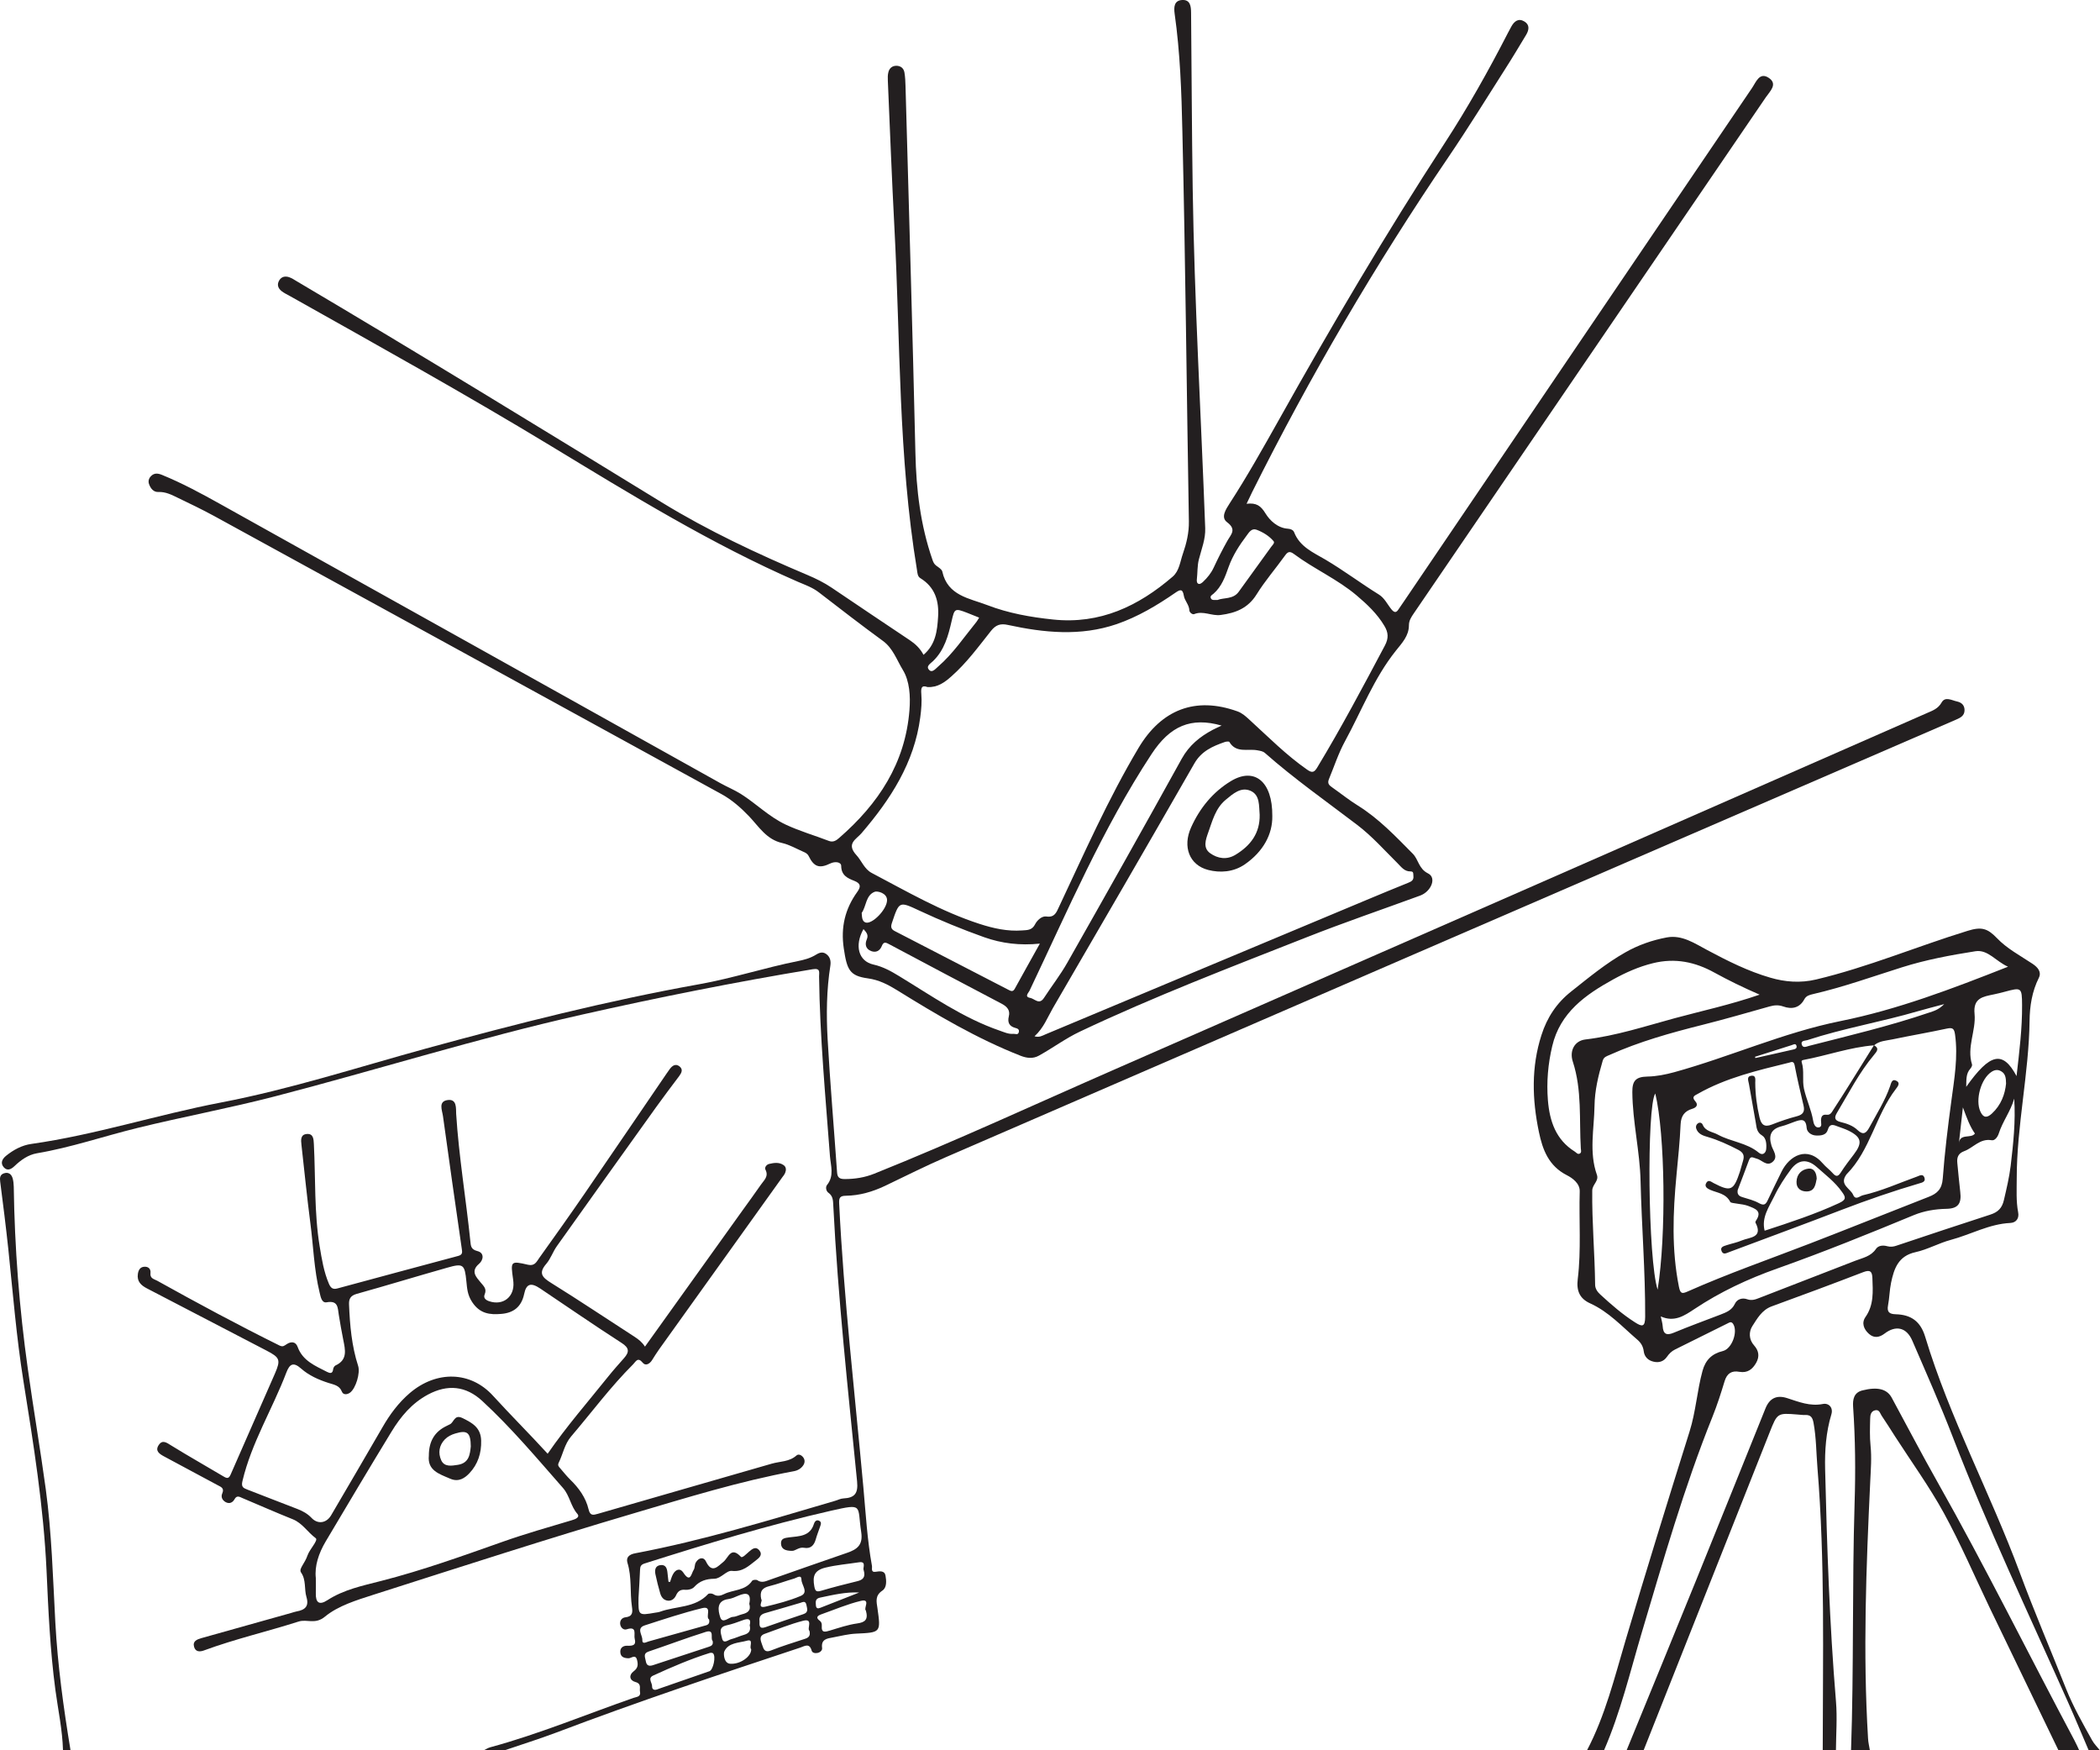 <?xml version="1.0" encoding="UTF-8"?>
<svg xmlns="http://www.w3.org/2000/svg" xmlns:xlink="http://www.w3.org/1999/xlink" width="133.61pt" height="111.35pt" viewBox="0 0 133.61 111.35" version="1.1">
<defs>
<clipPath id="clip1">
  <path d="M 97 59 L 133.609 59 L 133.609 111.352 L 97 111.352 Z M 97 59 "/>
</clipPath>
<clipPath id="clip2">
  <path d="M 0 44 L 125 44 L 125 111.352 L 0 111.352 Z M 0 44 "/>
</clipPath>
<clipPath id="clip3">
  <path d="M 117 88 L 133 88 L 133 111.352 L 117 111.352 Z M 117 88 "/>
</clipPath>
<clipPath id="clip4">
  <path d="M 103 88 L 117 88 L 117 111.352 L 103 111.352 Z M 103 88 "/>
</clipPath>
<clipPath id="clip5">
  <path d="M 0 74 L 5 74 L 5 111.352 L 0 111.352 Z M 0 74 "/>
</clipPath>
</defs>
<g id="surface1">
<g clip-path="url(#clip1)" clip-rule="nonzero">
<path style=" stroke:none;fill-rule:nonzero;fill:rgb(13.73%,12.16%,12.549%);fill-opacity:1;" d="M 111.66 67.227 C 111.668 67.254 111.676 67.277 111.684 67.305 C 112.473 67.129 113.262 66.957 114.047 66.773 C 114.172 66.746 114.359 66.719 114.297 66.52 C 114.242 66.348 114.09 66.457 113.996 66.484 C 113.215 66.727 112.441 66.977 111.66 67.227 Z M 124.887 70.445 C 124.785 71.348 124.707 72.051 124.629 72.754 C 124.68 72.062 125.406 72.457 125.652 72.109 C 125.332 71.66 125.148 71.145 124.887 70.445 Z M 123.699 63.875 C 123.023 64.059 122.527 64.18 122.035 64.324 C 119.699 65.008 117.297 65.41 114.984 66.168 C 114.848 66.211 114.551 66.184 114.637 66.453 C 114.711 66.695 114.938 66.574 115.098 66.531 C 117.664 65.875 120.242 65.266 122.754 64.41 C 123.031 64.316 123.328 64.246 123.699 63.875 Z M 127.633 68.934 C 127.629 68.555 127.59 68.305 127.328 68.152 C 127.117 68.023 126.914 68.051 126.715 68.18 C 126.035 68.613 125.66 69.973 126 70.711 C 126.191 71.129 126.426 71.117 126.73 70.84 C 127.324 70.293 127.566 69.598 127.633 68.934 Z M 105.465 82.039 C 106.023 78.535 105.938 72.152 105.316 69.562 C 104.758 70.387 104.848 80.16 105.465 82.039 Z M 112.273 78.289 C 113.902 77.758 115.484 77.238 117.004 76.535 C 117.484 76.312 117.438 76.16 117.195 75.824 C 116.754 75.191 116.145 74.738 115.582 74.234 C 114.996 73.715 114.422 73.75 113.949 74.383 C 113.547 74.922 113.172 75.496 112.883 76.102 C 112.551 76.785 112.062 77.449 112.273 78.289 Z M 128.301 68.453 C 128.48 66.875 128.664 65.41 128.652 63.934 C 128.645 62.805 128.609 62.805 127.547 63.09 C 127.312 63.152 127.082 63.211 126.848 63.258 C 126.168 63.402 125.527 63.48 125.629 64.5 C 125.73 65.562 125.117 66.617 125.469 67.719 C 125.488 67.789 125.422 67.91 125.363 67.98 C 125.07 68.305 125.113 68.695 125.098 69.137 C 126.613 67 127.418 66.805 128.301 68.453 Z M 110.559 75.703 C 110.516 75.961 110.621 76.082 110.852 76.152 C 111.215 76.266 111.594 76.355 111.918 76.539 C 112.219 76.703 112.34 76.629 112.465 76.359 C 112.754 75.746 113.055 75.133 113.352 74.527 C 113.844 73.531 114.98 72.852 115.984 74.02 C 116.164 74.234 116.398 74.398 116.582 74.605 C 116.777 74.824 116.914 74.906 117.113 74.594 C 117.367 74.191 117.664 73.812 117.953 73.43 C 118.512 72.695 118.438 72.336 117.605 71.922 C 117.375 71.809 117.121 71.734 116.879 71.641 C 116.613 71.535 116.402 71.484 116.293 71.867 C 116.195 72.211 115.863 72.246 115.551 72.234 C 115.227 72.223 114.961 72.008 114.945 71.742 C 114.898 71.102 114.555 71.23 114.176 71.359 C 113.91 71.449 113.652 71.57 113.383 71.637 C 112.695 71.805 112.504 72.199 112.707 72.871 C 112.809 73.203 113.164 73.594 112.773 73.918 C 112.398 74.23 112.09 73.773 111.746 73.699 C 111.551 73.656 111.387 73.496 111.277 73.801 C 111.043 74.438 110.801 75.07 110.559 75.703 Z M 128.152 69.887 C 127.93 70.68 127.414 71.336 127.168 72.109 C 127.094 72.336 126.914 72.57 126.719 72.535 C 125.969 72.402 125.555 73.016 124.969 73.23 C 124.598 73.367 124.496 73.617 124.531 73.973 C 124.594 74.59 124.645 75.207 124.719 75.824 C 124.812 76.574 124.574 76.887 123.828 76.898 C 123.121 76.914 122.43 77.027 121.777 77.293 C 118.902 78.484 116.012 79.652 113.074 80.695 C 111.219 81.352 109.453 82.176 107.816 83.266 C 107.16 83.703 106.527 84.129 105.664 83.742 C 105.719 84.004 105.773 84.176 105.785 84.355 C 105.816 84.855 106.016 84.98 106.496 84.777 C 107.473 84.371 108.469 84.008 109.457 83.629 C 109.828 83.484 110.184 83.355 110.379 82.941 C 110.516 82.645 110.848 82.539 111.156 82.648 C 111.453 82.754 111.691 82.664 111.953 82.559 C 113.984 81.77 116.016 80.984 118.043 80.199 C 118.52 80.016 119.035 79.926 119.359 79.445 C 119.512 79.223 119.812 79.203 120.078 79.277 C 120.281 79.332 120.465 79.309 120.66 79.242 C 122.648 78.578 124.637 77.91 126.633 77.266 C 127.117 77.109 127.379 76.855 127.496 76.34 C 127.664 75.617 127.836 74.902 127.926 74.168 C 128.094 72.75 128.246 71.332 128.152 69.887 Z M 111.953 63.273 C 110.875 62.805 109.969 62.359 109.078 61.871 C 107.855 61.195 106.582 60.922 105.164 61.273 C 104.254 61.496 103.414 61.875 102.629 62.309 C 100.883 63.273 99.258 64.41 98.758 66.551 C 98.488 67.688 98.391 68.836 98.484 69.996 C 98.594 71.324 98.988 72.504 100.195 73.258 C 100.293 73.32 100.375 73.449 100.504 73.387 C 100.641 73.32 100.586 73.172 100.578 73.062 C 100.469 71.215 100.66 69.348 100.07 67.539 C 99.836 66.832 100.191 66.207 100.863 66.125 C 102.816 65.895 104.676 65.281 106.559 64.77 C 108.309 64.297 110.086 63.918 111.953 63.273 Z M 127.758 61.496 C 126.988 61.16 126.48 60.387 125.684 60.512 C 124.109 60.758 122.527 61.055 121.008 61.535 C 119.125 62.129 117.266 62.797 115.336 63.242 C 115.125 63.293 114.922 63.34 114.797 63.57 C 114.5 64.125 114 64.219 113.461 64.027 C 113.152 63.918 112.887 63.941 112.59 64.023 C 111.168 64.422 109.746 64.836 108.316 65.195 C 106.297 65.703 104.301 66.258 102.398 67.113 C 102.223 67.191 102.039 67.234 101.969 67.48 C 101.691 68.422 101.461 69.379 101.449 70.355 C 101.426 71.816 101.09 73.293 101.602 74.738 C 101.738 75.129 101.312 75.348 101.305 75.734 C 101.281 77.734 101.465 79.727 101.488 81.727 C 101.492 81.98 101.633 82.18 101.816 82.348 C 102.508 82.984 103.211 83.598 104.008 84.109 C 104.484 84.418 104.668 84.422 104.672 83.77 C 104.684 80.891 104.449 78.02 104.379 75.141 C 104.336 73.238 103.871 71.379 103.855 69.473 C 103.848 68.746 104.082 68.5 104.809 68.484 C 105.395 68.473 105.957 68.359 106.52 68.207 C 110.078 67.227 113.461 65.688 117.105 64.953 C 120.73 64.223 124.184 62.906 127.758 61.496 Z M 119.23 66.488 C 119.586 66.691 119.422 66.875 119.234 67.102 C 118.289 68.227 117.629 69.531 116.879 70.781 C 116.699 71.082 116.703 71.277 117.105 71.375 C 117.492 71.469 117.891 71.605 118.18 71.883 C 118.559 72.246 118.742 72.07 118.938 71.715 C 119.402 70.855 119.93 70.027 120.254 69.098 C 120.324 68.898 120.371 68.594 120.672 68.762 C 120.918 68.895 120.742 69.117 120.625 69.27 C 119.336 70.941 119.004 73.164 117.488 74.699 C 117.473 74.711 117.465 74.73 117.453 74.746 C 117.023 75.375 117.734 75.602 117.906 76.012 C 118.059 76.375 118.324 76.082 118.523 76.035 C 119.715 75.762 120.824 75.258 121.973 74.844 C 122.133 74.785 122.336 74.652 122.434 74.898 C 122.539 75.172 122.305 75.227 122.109 75.281 C 120.445 75.77 118.809 76.336 117.188 76.957 C 114.805 77.875 112.402 78.754 110.012 79.652 C 109.844 79.715 109.648 79.832 109.543 79.609 C 109.41 79.328 109.668 79.273 109.852 79.211 C 110.172 79.105 110.512 79.043 110.82 78.91 C 111.316 78.699 112.199 78.754 111.688 77.77 C 111.676 77.742 111.699 77.688 111.719 77.656 C 112.148 77.023 111.66 76.883 111.219 76.711 C 110.84 76.566 110.141 76.562 110.09 76.465 C 109.801 75.902 109.262 75.891 108.805 75.688 C 108.613 75.602 108.418 75.477 108.566 75.238 C 108.703 75.02 108.867 75.176 109.031 75.262 C 110.117 75.824 110.297 75.746 110.695 74.547 C 110.77 74.32 110.82 74.086 110.895 73.855 C 111 73.523 110.93 73.316 110.586 73.141 C 109.961 72.82 109.336 72.527 108.656 72.328 C 108.398 72.254 108.109 72.168 107.965 71.898 C 107.883 71.75 107.871 71.582 108.023 71.465 C 108.141 71.375 108.277 71.422 108.328 71.539 C 108.508 71.98 108.953 71.988 109.293 72.176 C 110.129 72.633 111.137 72.691 111.898 73.324 C 112.141 73.527 112.344 73.352 112.371 73.109 C 112.402 72.797 112.379 72.398 112.113 72.234 C 111.766 72.023 111.762 71.73 111.711 71.426 C 111.562 70.602 111.422 69.773 111.273 68.949 C 111.234 68.738 111.109 68.461 111.441 68.43 C 111.738 68.402 111.676 68.695 111.676 68.879 C 111.68 69.621 111.777 70.352 111.945 71.074 C 112.051 71.531 112.242 71.73 112.738 71.535 C 113.258 71.328 113.789 71.148 114.328 71.008 C 114.727 70.902 114.84 70.703 114.746 70.32 C 114.547 69.469 114.344 68.617 114.18 67.758 C 114.121 67.477 113.969 67.562 113.836 67.598 C 111.836 68.09 109.828 68.555 108.016 69.586 C 107.82 69.695 107.605 69.766 107.863 70.059 C 108.055 70.273 107.953 70.449 107.668 70.535 C 107.18 70.68 106.949 70.984 106.926 71.531 C 106.879 72.609 106.766 73.684 106.664 74.758 C 106.438 77.133 106.348 79.496 106.82 81.859 C 106.91 82.305 107.02 82.312 107.375 82.156 C 109.934 81.02 112.574 80.102 115.184 79.094 C 117.695 78.125 120.195 77.117 122.707 76.137 C 123.258 75.926 123.555 75.637 123.605 74.98 C 123.727 73.328 123.93 71.68 124.152 70.035 C 124.34 68.629 124.586 67.234 124.387 65.805 C 124.332 65.422 124.227 65.355 123.855 65.434 C 122.703 65.684 121.543 65.879 120.391 66.121 C 119.996 66.203 119.57 66.211 119.238 66.496 C 117.703 66.617 116.25 67.145 114.746 67.426 C 114.66 67.445 114.598 67.473 114.633 67.578 C 114.809 68.129 114.652 68.699 114.777 69.27 C 114.934 69.961 115.246 70.602 115.363 71.305 C 115.383 71.434 115.465 71.75 115.711 71.719 C 115.961 71.688 115.852 71.434 115.859 71.27 C 115.867 71.031 115.941 70.879 116.215 70.914 C 116.473 70.945 116.551 70.734 116.656 70.578 C 117.008 70.043 117.348 69.504 117.688 68.961 C 118.203 68.137 118.715 67.312 119.23 66.488 Z M 100.969 111.348 C 102.129 109.137 102.719 106.73 103.422 104.355 C 104.738 99.914 106.109 95.488 107.496 91.066 C 107.895 89.801 107.973 88.477 108.32 87.207 C 108.508 86.52 108.914 86.113 109.613 85.945 C 110.195 85.805 110.59 84.707 110.266 84.215 C 110.148 84.039 110.027 84.133 109.906 84.191 C 108.797 84.738 107.688 85.289 106.578 85.844 C 106.359 85.949 106.191 86.117 106.051 86.32 C 105.844 86.613 105.543 86.703 105.203 86.621 C 104.859 86.543 104.625 86.309 104.582 85.965 C 104.543 85.637 104.391 85.402 104.156 85.207 C 103.203 84.387 102.348 83.445 101.176 82.914 C 100.5 82.609 100.289 82.109 100.383 81.359 C 100.609 79.512 100.453 77.645 100.508 75.789 C 100.523 75.277 100.039 74.938 99.695 74.762 C 98.531 74.172 98.145 73.137 97.91 72.004 C 97.48 69.941 97.418 67.879 98.074 65.844 C 98.43 64.727 99.039 63.801 99.973 63.066 C 101.082 62.188 102.168 61.285 103.414 60.582 C 104.246 60.109 105.129 59.805 106.047 59.633 C 107.02 59.453 107.824 60.016 108.629 60.441 C 109.918 61.129 111.223 61.785 112.625 62.191 C 113.57 62.469 114.539 62.547 115.547 62.309 C 118.84 61.527 121.957 60.207 125.184 59.215 C 126.062 58.941 126.445 59.047 127.047 59.672 C 127.68 60.34 128.539 60.793 129.32 61.312 C 129.66 61.539 129.902 61.832 129.719 62.203 C 129.285 63.07 129.141 64 129.129 64.934 C 129.086 68.301 128.312 71.602 128.312 74.969 C 128.312 75.684 128.266 76.402 128.402 77.117 C 128.477 77.496 128.285 77.777 127.906 77.797 C 126.562 77.859 125.395 78.531 124.125 78.871 C 123.359 79.074 122.641 79.488 121.867 79.656 C 120.77 79.898 120.504 80.707 120.316 81.605 C 120.219 82.074 120.215 82.562 120.125 83.031 C 120.039 83.473 120.215 83.594 120.621 83.605 C 121.578 83.633 122.188 84.043 122.488 85.039 C 124.055 90.215 126.633 94.988 128.508 100.043 C 129.43 102.535 130.48 104.977 131.457 107.445 C 131.91 108.582 132.516 109.641 133.109 110.707 C 133.238 110.941 133.441 111.137 133.609 111.348 C 133.367 111.348 133.129 111.348 132.891 111.348 C 132.449 110.32 132.027 109.289 131.57 108.27 C 129.078 102.672 126.449 97.133 124.242 91.41 C 123.445 89.344 122.547 87.32 121.668 85.285 C 121.301 84.434 120.617 84.285 119.895 84.84 C 119.574 85.082 119.23 85.141 118.91 84.852 C 118.578 84.559 118.426 84.156 118.688 83.781 C 119.23 83.008 119.16 82.16 119.129 81.301 C 119.113 80.879 118.984 80.758 118.547 80.926 C 116.609 81.672 114.664 82.395 112.715 83.105 C 112.094 83.336 111.801 83.879 111.488 84.363 C 111.266 84.711 111.258 85.207 111.602 85.586 C 111.902 85.922 111.961 86.285 111.738 86.688 C 111.5 87.109 111.184 87.355 110.664 87.266 C 110.18 87.176 109.879 87.363 109.727 87.859 C 109.496 88.625 109.25 89.387 108.953 90.129 C 107.148 94.617 105.824 99.262 104.445 103.891 C 103.703 106.398 103.098 108.941 102.051 111.348 C 101.691 111.348 101.328 111.348 100.969 111.348 "/>
</g>
<g clip-path="url(#clip2)" clip-rule="nonzero">
<path style=" stroke:none;fill-rule:nonzero;fill:rgb(13.73%,12.16%,12.549%);fill-opacity:1;" d="M 54.668 101.305 C 53.801 101.262 52.992 101.461 52.18 101.629 C 51.859 101.695 51.895 101.898 51.91 102.121 C 51.926 102.32 52.031 102.344 52.195 102.277 C 53.02 101.953 53.844 101.629 54.668 101.305 Z M 47.699 103.391 C 47.809 102.973 47.613 102.934 47.254 103.07 C 46.918 103.195 46.578 103.32 46.227 103.395 C 45.676 103.512 45.875 103.91 45.934 104.199 C 46.02 104.613 46.309 104.332 46.5 104.281 C 46.789 104.207 47.062 104.074 47.352 103.992 C 47.656 103.902 47.781 103.73 47.699 103.391 Z M 47.793 104.91 C 47.641 104.777 47.988 104.238 47.523 104.371 C 47.016 104.516 46.332 104.48 46.078 105.07 C 46.027 105.188 46.051 105.809 46.453 105.836 C 47.109 105.887 47.82 105.359 47.793 104.91 Z M 47.672 102.023 C 47.816 101.34 47.5 101.281 46.961 101.512 C 46.762 101.598 46.551 101.695 46.34 101.723 C 45.562 101.828 45.691 102.449 45.816 102.855 C 45.965 103.348 46.355 102.867 46.637 102.855 C 46.832 102.848 47.016 102.738 47.211 102.691 C 47.562 102.605 47.805 102.457 47.672 102.023 Z M 48.324 103.125 C 48.312 103.402 48.309 103.648 48.695 103.512 C 49.5 103.23 50.309 102.949 51.117 102.68 C 51.457 102.566 51.352 102.336 51.309 102.102 C 51.25 101.797 51.062 101.922 50.902 101.969 C 50.16 102.184 49.422 102.41 48.676 102.617 C 48.391 102.699 48.289 102.867 48.324 103.125 Z M 48.434 101.738 C 48.562 101.809 48.125 102.34 48.707 102.203 C 49.461 102.023 50.223 101.828 50.934 101.527 C 51.477 101.305 50.996 100.836 50.992 100.488 C 50.988 100.141 50.695 100.367 50.539 100.414 C 50.004 100.566 49.48 100.77 48.941 100.902 C 48.516 101.008 48.316 101.211 48.434 101.738 Z M 51.5 103.742 C 51.32 103.602 51.781 102.926 51.09 103.105 C 50.266 103.316 49.473 103.645 48.664 103.93 C 48.227 104.082 48.422 104.406 48.504 104.672 C 48.582 104.914 48.664 105.145 49.043 104.996 C 49.742 104.719 50.469 104.496 51.184 104.262 C 51.422 104.188 51.586 104.09 51.5 103.742 Z M 55.09 102.449 C 54.922 102.332 55.422 101.684 54.777 101.836 C 53.91 102.043 53.082 102.402 52.238 102.699 C 51.988 102.789 51.895 102.914 52.16 103.105 C 52.27 103.184 52.293 103.305 52.285 103.426 C 52.25 103.902 52.504 103.812 52.809 103.723 C 53.379 103.551 53.949 103.355 54.535 103.273 C 55.039 103.203 55.254 103.031 55.09 102.449 Z M 54.949 99.875 C 54.871 99.77 55.156 99.301 54.652 99.383 C 53.945 99.492 53.234 99.547 52.527 99.719 C 51.781 99.898 51.699 100.289 51.809 100.91 C 51.859 101.188 51.922 101.289 52.227 101.199 C 52.992 100.973 53.77 100.773 54.543 100.586 C 54.895 100.5 55.086 100.348 54.949 99.875 Z M 45.34 104.383 C 45.176 104.234 45.492 103.625 44.902 103.812 C 43.684 104.195 42.488 104.648 41.281 105.055 C 40.887 105.184 41.055 105.438 41.09 105.68 C 41.141 105.992 41.34 106 41.574 105.918 C 42.75 105.531 43.922 105.141 45.098 104.758 C 45.27 104.703 45.395 104.633 45.34 104.383 Z M 41.789 107.477 C 41.836 107.461 41.91 107.434 41.984 107.406 C 43.035 107.043 44.086 106.68 45.137 106.312 C 45.383 106.227 45.566 105.344 45.363 105.172 C 45.32 105.133 45.219 105.133 45.152 105.152 C 43.918 105.539 42.73 106.051 41.555 106.59 C 41.191 106.758 41.496 107.043 41.488 107.273 C 41.484 107.422 41.566 107.543 41.789 107.477 Z M 45.117 103.02 C 44.855 102.875 45.359 102.129 44.668 102.301 C 43.434 102.605 42.223 103.008 41.016 103.398 C 40.469 103.578 40.879 104.012 40.867 104.316 C 40.855 104.633 41.121 104.457 41.266 104.418 C 42.434 104.094 43.602 103.766 44.77 103.434 C 44.953 103.383 45.188 103.367 45.117 103.02 Z M 40.625 101.637 C 40.609 102.777 40.609 102.777 41.703 102.586 C 41.801 102.57 41.902 102.562 41.996 102.527 C 43.016 102.156 44.223 102.301 45.055 101.402 C 45.109 101.348 45.309 101.359 45.391 101.414 C 45.629 101.574 45.852 101.512 46.07 101.406 C 46.656 101.113 47.426 101.203 47.855 100.559 C 47.898 100.496 48.109 100.473 48.184 100.523 C 48.465 100.719 48.723 100.586 48.977 100.496 C 50.617 99.926 52.25 99.34 53.895 98.781 C 54.547 98.559 54.918 98.27 54.793 97.461 C 54.527 95.754 54.977 95.629 52.863 96.105 C 48.855 97.02 44.922 98.219 41.004 99.461 C 40.789 99.531 40.73 99.641 40.723 99.844 C 40.699 100.441 40.66 101.039 40.625 101.637 Z M 30.77 111.348 C 30.91 111.281 31.043 111.191 31.188 111.152 C 34.297 110.309 37.27 109.066 40.309 108.008 C 40.496 107.941 40.789 107.949 40.719 107.613 C 40.676 107.395 40.836 107.109 40.43 107 C 40.043 106.895 40 106.555 40.312 106.32 C 40.605 106.105 40.602 105.879 40.531 105.594 C 40.43 105.207 40.172 105.492 39.992 105.488 C 39.723 105.484 39.496 105.418 39.469 105.125 C 39.434 104.828 39.641 104.68 39.914 104.691 C 40.242 104.703 40.496 104.672 40.383 104.25 C 40.309 103.98 40.566 103.426 39.875 103.645 C 39.691 103.707 39.523 103.57 39.469 103.375 C 39.402 103.105 39.566 102.906 39.789 102.883 C 40.258 102.832 40.258 102.562 40.207 102.215 C 40.07 101.285 40.207 100.336 39.922 99.418 C 39.812 99.059 40.051 98.879 40.406 98.812 C 44.73 97.996 48.93 96.707 53.145 95.469 C 53.316 95.418 53.484 95.328 53.66 95.32 C 54.371 95.285 54.609 95.008 54.531 94.238 C 53.953 88.391 53.312 82.547 53.016 76.676 C 53 76.379 53.004 76.086 52.711 75.879 C 52.555 75.77 52.512 75.516 52.617 75.383 C 53.09 74.805 52.852 74.152 52.805 73.547 C 52.52 69.738 52.16 65.938 52.113 62.117 C 52.109 61.867 52.223 61.57 51.707 61.656 C 46.777 62.473 41.879 63.449 37.012 64.547 C 30.445 66.023 24.016 68.051 17.5 69.742 C 14.602 70.496 11.648 71.039 8.742 71.754 C 6.609 72.277 4.527 72.996 2.355 73.363 C 1.785 73.461 1.328 73.793 0.918 74.184 C 0.707 74.383 0.465 74.508 0.238 74.254 C 0.004 73.984 0.148 73.719 0.383 73.527 C 0.855 73.145 1.398 72.852 1.992 72.77 C 6.078 72.191 10.008 70.91 14.047 70.137 C 18.469 69.289 22.75 67.898 27.082 66.707 C 32.844 65.129 38.629 63.66 44.516 62.605 C 46.613 62.23 48.656 61.559 50.754 61.141 C 51.145 61.062 51.531 60.965 51.883 60.75 C 52.086 60.625 52.312 60.512 52.555 60.68 C 52.816 60.859 52.875 61.133 52.832 61.422 C 52.586 62.973 52.57 64.535 52.656 66.09 C 52.816 68.922 53.059 71.75 53.258 74.582 C 53.281 74.918 53.426 75.004 53.746 75.004 C 54.395 75.004 55.016 74.906 55.621 74.664 C 60.797 72.59 65.852 70.246 70.957 68.012 C 88.18 60.473 105.391 52.914 122.605 45.359 C 122.961 45.203 123.309 45.086 123.535 44.684 C 123.762 44.285 124.184 44.555 124.52 44.625 C 124.805 44.688 124.988 44.863 124.992 45.164 C 124.996 45.535 124.727 45.66 124.438 45.785 C 103.023 55.051 81.613 64.32 60.203 73.602 C 58.887 74.172 57.598 74.82 56.301 75.441 C 55.516 75.812 54.691 76.055 53.82 76.066 C 53.438 76.07 53.371 76.199 53.391 76.562 C 53.684 82.598 54.383 88.594 54.93 94.605 C 55.082 96.277 55.176 97.957 55.477 99.609 C 55.504 99.754 55.387 100.031 55.703 99.988 C 55.973 99.949 56.281 99.898 56.34 100.23 C 56.398 100.551 56.43 100.988 56.145 101.18 C 55.664 101.5 55.762 101.875 55.828 102.312 C 56.047 103.863 56.035 103.848 54.465 103.922 C 53.973 103.945 53.48 104.07 52.988 104.164 C 52.621 104.23 52.23 104.277 52.305 104.832 C 52.328 104.988 52.18 105.121 52 105.152 C 51.848 105.18 51.68 105.141 51.641 105.004 C 51.504 104.5 51.199 104.711 50.918 104.809 C 45.723 106.531 40.531 108.266 35.414 110.207 C 34.316 110.621 33.199 110.969 32.09 111.348 C 31.648 111.348 31.211 111.348 30.77 111.348 "/>
</g>
<g clip-path="url(#clip3)" clip-rule="nonzero">
<path style=" stroke:none;fill-rule:nonzero;fill:rgb(13.73%,12.16%,12.549%);fill-opacity:1;" d="M 130.969 111.348 C 129.504 108.312 128.039 105.277 126.574 102.238 C 125.617 100.242 124.742 98.199 123.68 96.258 C 122.75 94.566 121.609 92.988 120.562 91.363 C 120.281 90.926 120.008 90.484 119.715 90.055 C 119.613 89.906 119.574 89.648 119.297 89.715 C 119.023 89.781 118.992 90.035 118.988 90.238 C 118.973 90.816 118.953 91.402 119.012 91.973 C 119.09 92.734 119.027 93.477 118.992 94.238 C 118.734 99.684 118.52 105.129 118.852 110.582 C 118.863 110.84 118.93 111.094 118.969 111.348 C 118.57 111.348 118.168 111.348 117.77 111.348 C 117.953 106.113 117.836 100.871 117.996 95.637 C 118.062 93.578 118.043 91.535 117.902 89.488 C 117.871 89.02 117.949 88.586 118.492 88.449 C 119.453 88.207 120.055 88.355 120.359 88.914 C 121.332 90.707 122.273 92.516 123.277 94.289 C 126.324 99.684 129.066 105.238 131.98 110.703 C 132.094 110.914 132.188 111.133 132.289 111.348 C 131.852 111.348 131.41 111.348 130.969 111.348 "/>
</g>
<g clip-path="url(#clip4)" clip-rule="nonzero">
<path style=" stroke:none;fill-rule:nonzero;fill:rgb(13.73%,12.16%,12.549%);fill-opacity:1;" d="M 115.969 111.348 C 115.973 105.355 116.121 99.355 115.633 93.371 C 115.555 92.418 115.559 91.457 115.383 90.508 C 115.32 90.172 115.207 90 114.859 90.012 C 114.699 90.02 114.539 89.996 114.379 89.984 C 113.078 89.879 113.082 89.879 112.586 91.133 C 109.914 97.871 107.242 104.609 104.57 111.348 C 104.211 111.348 103.852 111.348 103.488 111.348 C 104.98 107.711 106.473 104.074 107.953 100.43 C 109.418 96.824 110.867 93.211 112.324 89.598 C 112.582 88.957 113.027 88.719 113.711 88.941 C 114.453 89.18 115.156 89.473 115.98 89.312 C 116.352 89.238 116.648 89.543 116.52 89.969 C 116.176 91.105 116.094 92.281 116.121 93.449 C 116.238 98.383 116.402 103.316 116.812 108.238 C 116.898 109.27 116.816 110.312 116.809 111.348 C 116.527 111.348 116.25 111.348 115.969 111.348 "/>
</g>
<g clip-path="url(#clip5)" clip-rule="nonzero">
<path style=" stroke:none;fill-rule:nonzero;fill:rgb(13.73%,12.16%,12.549%);fill-opacity:1;" d="M 4.008 111.348 C 3.973 110.047 3.695 108.777 3.523 107.492 C 3.188 104.973 3.074 102.438 2.961 99.902 C 2.773 95.84 2.129 91.84 1.488 87.836 C 1.043 85.051 0.82 82.242 0.527 79.441 C 0.375 78.016 0.195 76.59 0.012 75.168 C -0.023 74.914 0.004 74.719 0.258 74.637 C 0.535 74.547 0.727 74.688 0.805 74.957 C 0.852 75.125 0.871 75.309 0.875 75.484 C 0.93 79.367 1.23 83.234 1.77 87.074 C 2.125 89.621 2.562 92.164 2.91 94.715 C 3.293 97.531 3.367 100.371 3.52 103.203 C 3.668 105.941 4.043 108.648 4.488 111.348 C 4.328 111.348 4.168 111.348 4.008 111.348 "/>
</g>
<path style=" stroke:none;fill-rule:nonzero;fill:rgb(13.73%,12.16%,12.549%);fill-opacity:1;" d="M 54.824 58.074 C 54.844 58.34 54.844 58.609 55.074 58.684 C 55.488 58.816 56.441 57.852 56.438 57.254 C 56.434 56.805 55.82 56.668 55.66 56.727 C 55.074 56.945 55.125 57.652 54.824 58.074 Z M 62.297 39.289 C 62.027 39.18 61.781 39.082 61.535 38.984 C 60.746 38.68 60.73 38.707 60.547 39.504 C 60.332 40.438 60.09 41.363 59.355 42.062 C 59.207 42.211 58.871 42.387 59.133 42.633 C 59.32 42.809 59.531 42.535 59.684 42.406 C 60.641 41.578 61.34 40.523 62.133 39.551 C 62.18 39.492 62.215 39.418 62.297 39.289 Z M 77.457 38.168 C 77.875 38.004 78.457 38.137 78.812 37.645 C 79.5 36.691 80.195 35.738 80.879 34.785 C 80.957 34.676 81.125 34.539 81.027 34.422 C 80.738 34.086 80.359 33.855 79.949 33.699 C 79.637 33.582 79.469 33.863 79.324 34.059 C 78.855 34.68 78.434 35.328 78.168 36.07 C 77.949 36.688 77.73 37.316 77.207 37.77 C 77.125 37.84 76.977 37.906 77.035 38.047 C 77.098 38.211 77.266 38.156 77.457 38.168 Z M 54.938 59.102 C 54.348 60.156 54.625 61.152 55.574 61.359 C 56.18 61.496 56.688 61.777 57.199 62.09 C 59.277 63.352 61.277 64.762 63.602 65.562 C 63.887 65.66 64.16 65.793 64.469 65.766 C 64.594 65.754 64.77 65.863 64.82 65.66 C 64.867 65.48 64.742 65.426 64.59 65.387 C 64.219 65.285 64.09 65.047 64.184 64.66 C 64.285 64.273 64.078 64.035 63.738 63.855 C 61.355 62.605 58.977 61.344 56.598 60.078 C 56.387 59.969 56.227 59.859 56.102 60.184 C 55.984 60.48 55.738 60.621 55.422 60.5 C 55.074 60.363 55.016 60.062 55.148 59.758 C 55.273 59.469 55.125 59.312 54.938 59.102 Z M 66.16 60.027 C 64.887 60.156 63.73 60.016 62.609 59.617 C 61.219 59.121 59.852 58.562 58.516 57.938 C 57.203 57.324 57.215 57.32 56.75 58.703 C 56.664 58.957 56.684 59.105 56.93 59.23 C 59.344 60.473 61.754 61.719 64.16 62.965 C 64.305 63.039 64.441 63.117 64.559 62.906 C 65.074 61.969 65.602 61.031 66.16 60.027 Z M 77.723 46.156 C 75.777 45.602 74.445 46.172 73.266 47.969 C 70.148 52.715 67.93 57.926 65.5 63.027 C 65.445 63.148 65.156 63.41 65.535 63.477 C 65.82 63.523 66.117 63.953 66.422 63.48 C 66.91 62.73 67.469 62.016 67.91 61.234 C 70.355 56.926 72.789 52.605 75.184 48.27 C 75.66 47.41 76.34 46.863 77.16 46.426 C 77.332 46.336 77.508 46.258 77.723 46.156 Z M 65.82 65.922 C 66.125 66.012 66.32 65.883 66.512 65.801 C 73.328 62.953 80.141 60.098 86.953 57.246 C 87.836 56.879 88.719 56.508 89.609 56.152 C 89.812 56.07 89.957 55.98 89.926 55.727 C 89.91 55.59 89.961 55.43 89.738 55.434 C 89.348 55.441 89.148 55.141 88.91 54.906 C 88.074 54.078 87.297 53.195 86.348 52.473 C 84.379 50.973 82.348 49.547 80.488 47.906 C 80.34 47.777 80.18 47.766 80 47.73 C 79.391 47.613 78.645 47.93 78.215 47.195 C 78.188 47.156 78.023 47.172 77.934 47.199 C 77.156 47.469 76.441 47.777 75.988 48.57 C 73.008 53.77 70.004 58.949 66.988 64.129 C 66.645 64.723 66.402 65.391 65.82 65.922 Z M 59.012 43.707 C 58.617 43.559 58.59 43.793 58.617 44.137 C 58.66 44.633 58.617 45.129 58.551 45.629 C 58.172 48.527 56.66 50.848 54.812 53.004 C 54.477 53.395 53.812 53.664 54.496 54.406 C 54.82 54.758 54.992 55.285 55.461 55.531 C 57.703 56.711 59.898 57.988 62.324 58.773 C 63.207 59.059 64.102 59.258 65.035 59.188 C 65.355 59.164 65.664 59.188 65.863 58.785 C 65.973 58.566 66.273 58.258 66.574 58.301 C 67.098 58.379 67.211 58.043 67.371 57.703 C 68.98 54.289 70.5 50.832 72.438 47.578 C 73.891 45.141 76.055 44.289 78.734 45.254 C 79.039 45.363 79.273 45.582 79.512 45.801 C 80.703 46.887 81.84 48.039 83.172 48.965 C 83.5 49.195 83.629 49.117 83.809 48.82 C 85.34 46.289 86.723 43.68 88.109 41.07 C 88.363 40.594 88.332 40.23 88.074 39.805 C 87.617 39.039 86.98 38.441 86.316 37.879 C 85.09 36.84 83.602 36.195 82.32 35.238 C 82.055 35.043 81.93 35.098 81.754 35.344 C 81.16 36.172 80.484 36.949 79.949 37.812 C 79.402 38.691 78.621 38.996 77.664 39.121 C 77.094 39.199 76.555 38.832 75.977 39.066 C 75.875 39.109 75.68 38.969 75.672 38.828 C 75.66 38.469 75.371 38.219 75.32 37.895 C 75.246 37.457 75.102 37.484 74.785 37.703 C 73.617 38.508 72.406 39.234 71.047 39.703 C 68.742 40.488 66.434 40.254 64.125 39.754 C 63.656 39.648 63.355 39.75 63.051 40.133 C 62.258 41.133 61.5 42.172 60.535 43.023 C 60.113 43.398 59.664 43.738 59.012 43.707 Z M 79.312 32.047 C 79.938 31.973 80.215 32.168 80.52 32.668 C 80.785 33.098 81.281 33.59 81.941 33.633 C 82.109 33.645 82.281 33.707 82.34 33.863 C 82.699 34.785 83.559 35.148 84.312 35.59 C 85.484 36.281 86.57 37.102 87.723 37.816 C 88.094 38.043 88.27 38.449 88.535 38.77 C 88.715 38.984 88.84 38.988 88.984 38.754 C 89.094 38.586 89.211 38.422 89.324 38.258 C 96.703 27.367 104.086 16.477 111.473 5.594 C 111.723 5.227 111.945 4.559 112.535 4.953 C 113.129 5.348 112.609 5.809 112.355 6.18 C 104.891 17.129 97.418 28.078 89.945 39.027 C 89.789 39.258 89.641 39.473 89.641 39.781 C 89.637 40.457 89.199 40.906 88.801 41.406 C 87.418 43.141 86.629 45.215 85.578 47.145 C 85.156 47.918 84.887 48.754 84.551 49.566 C 84.434 49.852 84.578 49.961 84.766 50.094 C 85.305 50.473 85.824 50.891 86.383 51.238 C 87.723 52.07 88.793 53.203 89.891 54.312 C 90.258 54.688 90.254 55.262 90.867 55.566 C 91.41 55.836 91.066 56.711 90.352 56.973 C 87.934 57.859 85.492 58.691 83.098 59.637 C 78.266 61.539 73.414 63.398 68.715 65.621 C 67.789 66.059 66.984 66.664 66.102 67.152 C 65.719 67.367 65.324 67.312 64.941 67.164 C 62.164 66.074 59.605 64.559 57.078 62.992 C 56.5 62.637 55.93 62.336 55.219 62.238 C 54.047 62.078 53.887 61.688 53.684 60.328 C 53.484 58.984 53.766 57.816 54.543 56.738 C 54.785 56.402 54.77 56.199 54.355 56.035 C 53.93 55.867 53.527 55.695 53.52 55.082 C 53.516 54.832 53.129 54.781 52.824 54.93 C 52.133 55.266 51.789 55.148 51.453 54.461 C 51.367 54.289 51.234 54.238 51.094 54.176 C 50.656 53.984 50.227 53.734 49.77 53.629 C 48.77 53.406 48.297 52.602 47.668 51.938 C 47.152 51.398 46.578 50.887 45.91 50.52 C 35.152 44.617 24.391 38.723 13.629 32.828 C 12.875 32.418 12.098 32.043 11.324 31.672 C 10.934 31.484 10.547 31.277 10.078 31.297 C 9.77 31.312 9.582 31.078 9.48 30.789 C 9.418 30.602 9.469 30.43 9.602 30.293 C 9.812 30.07 10.059 30.105 10.32 30.215 C 11.598 30.738 12.812 31.395 14.016 32.066 C 24.629 37.98 35.238 43.906 45.848 49.828 C 46.266 50.059 46.715 50.246 47.121 50.496 C 48.105 51.113 48.922 51.957 50 52.461 C 50.895 52.879 51.832 53.145 52.742 53.496 C 53.012 53.598 53.211 53.465 53.395 53.301 C 55.879 51.141 57.598 48.559 57.863 45.176 C 57.934 44.281 57.875 43.32 57.438 42.609 C 57.059 41.992 56.816 41.234 56.168 40.766 C 54.793 39.762 53.449 38.723 52.102 37.684 C 51.699 37.371 51.227 37.207 50.77 37.012 C 45.254 34.609 40.148 31.461 35.023 28.352 C 29.57 25.047 23.996 21.953 18.438 18.828 C 18.262 18.73 18.078 18.645 17.922 18.523 C 17.691 18.344 17.605 18.105 17.766 17.836 C 17.91 17.594 18.145 17.551 18.395 17.633 C 18.562 17.691 18.715 17.789 18.867 17.883 C 26.664 22.492 34.383 27.227 42.102 31.957 C 45.055 33.766 48.188 35.23 51.375 36.578 C 51.914 36.805 52.426 37.059 52.91 37.383 C 54.566 38.504 56.227 39.617 57.887 40.727 C 58.242 40.965 58.543 41.25 58.758 41.656 C 59.531 41 59.629 40.129 59.684 39.254 C 59.754 38.234 59.492 37.355 58.559 36.781 C 58.375 36.672 58.371 36.449 58.34 36.246 C 57.148 29.039 57.289 21.742 56.906 14.484 C 56.742 11.367 56.621 8.254 56.488 5.137 C 56.48 4.957 56.477 4.77 56.52 4.602 C 56.582 4.344 56.758 4.184 57.035 4.184 C 57.309 4.188 57.496 4.344 57.543 4.605 C 57.594 4.898 57.605 5.203 57.613 5.5 C 57.828 13.277 58.062 21.051 58.242 28.828 C 58.293 31.145 58.562 33.406 59.324 35.602 C 59.379 35.762 59.434 35.887 59.574 35.988 C 59.715 36.094 59.922 36.215 59.953 36.359 C 60.289 37.902 61.688 38.059 62.812 38.492 C 64.152 39.008 65.57 39.262 67.004 39.41 C 69.984 39.723 72.43 38.562 74.613 36.68 C 75.035 36.316 75.086 35.715 75.262 35.219 C 75.488 34.566 75.652 33.891 75.641 33.172 C 75.5 24.895 75.422 16.613 75.227 8.34 C 75.172 5.848 75.086 3.344 74.734 0.863 C 74.68 0.461 74.695 0.031 75.211 0 C 75.734 -0.031 75.777 0.406 75.781 0.805 C 75.816 4.52 75.828 8.234 75.883 11.953 C 75.992 19.172 76.414 26.379 76.68 33.594 C 76.707 34.297 76.445 34.922 76.281 35.57 C 76.168 36 76.199 36.43 76.148 36.859 C 76.133 36.969 76.148 37.129 76.289 37.148 C 76.367 37.156 76.473 37.078 76.543 37.012 C 76.82 36.75 77.055 36.461 77.219 36.109 C 77.488 35.531 77.777 34.957 78.09 34.402 C 78.32 33.992 78.695 33.688 78.07 33.219 C 77.652 32.906 77.996 32.398 78.23 32.031 C 79.352 30.301 80.359 28.504 81.367 26.711 C 84.707 20.742 88.176 14.855 91.906 9.121 C 93.379 6.859 94.699 4.508 95.934 2.105 C 96.008 1.965 96.082 1.82 96.16 1.684 C 96.348 1.344 96.617 1.141 96.988 1.367 C 97.336 1.574 97.285 1.902 97.102 2.211 C 96.668 2.93 96.238 3.652 95.785 4.359 C 94.582 6.246 93.406 8.152 92.148 10.004 C 87.512 16.824 83.355 23.922 79.668 31.301 C 79.562 31.512 79.465 31.727 79.312 32.047 "/>
<path style=" stroke:none;fill-rule:nonzero;fill:rgb(13.73%,12.16%,12.549%);fill-opacity:1;" d="M 20.094 100.383 C 20.094 100.797 20.102 101.078 20.094 101.355 C 20.078 101.949 20.309 102.133 20.832 101.793 C 21.875 101.117 23.062 100.875 24.246 100.57 C 26.879 99.898 29.434 98.977 31.992 98.074 C 33.441 97.562 34.914 97.145 36.383 96.707 C 36.586 96.648 36.93 96.527 36.73 96.297 C 36.305 95.805 36.25 95.148 35.82 94.656 C 34.16 92.766 32.543 90.836 30.688 89.125 C 29.641 88.156 28.477 88.047 27.227 88.715 C 26.195 89.27 25.492 90.117 24.906 91.078 C 23.492 93.395 22.105 95.73 20.719 98.062 C 20.273 98.816 20.008 99.625 20.094 100.383 Z M 34.844 92.477 C 36.055 90.719 37.41 89.176 38.691 87.574 C 39.016 87.168 39.363 86.781 39.707 86.391 C 40.047 86.004 40.043 85.746 39.551 85.43 C 37.805 84.305 36.094 83.125 34.367 81.965 C 33.789 81.578 33.484 81.648 33.348 82.32 C 33.172 83.148 32.656 83.52 31.895 83.582 C 31.164 83.645 30.527 83.574 30.035 82.82 C 29.738 82.367 29.719 81.961 29.672 81.504 C 29.566 80.43 29.477 80.348 28.445 80.645 C 26.523 81.188 24.613 81.773 22.691 82.309 C 22.297 82.422 22.191 82.629 22.207 82.988 C 22.262 84.309 22.375 85.621 22.785 86.887 C 22.934 87.332 22.641 88.316 22.273 88.59 C 22.078 88.73 21.836 88.738 21.754 88.531 C 21.594 88.117 21.227 88.082 20.898 87.973 C 20.266 87.77 19.656 87.5 19.16 87.062 C 18.664 86.621 18.426 86.766 18.219 87.312 C 17.336 89.633 16.004 91.77 15.426 94.215 C 15.332 94.598 15.488 94.66 15.738 94.758 C 16.801 95.168 17.859 95.586 18.922 95.992 C 19.266 96.125 19.57 96.293 19.824 96.562 C 20.215 96.977 20.766 96.902 21.066 96.395 C 22.156 94.531 23.25 92.672 24.328 90.805 C 24.801 89.98 25.352 89.234 26.078 88.613 C 27.773 87.172 29.945 87.219 31.371 88.793 C 32.512 90.043 33.715 91.242 34.844 92.477 Z M 41.035 85.664 C 43.109 82.77 45.168 79.895 47.227 77.02 C 47.625 76.465 48.027 75.918 48.414 75.359 C 48.605 75.082 48.922 74.84 48.703 74.41 C 48.629 74.27 48.762 74.086 48.93 74.043 C 49.242 73.969 49.57 73.918 49.855 74.117 C 50.027 74.234 50.027 74.43 49.957 74.605 C 49.914 74.715 49.832 74.809 49.762 74.906 C 47.156 78.547 44.547 82.184 41.941 85.828 C 41.777 86.055 41.633 86.293 41.484 86.527 C 41.332 86.77 41.07 86.906 40.895 86.691 C 40.574 86.297 40.453 86.617 40.281 86.789 C 38.848 88.219 37.645 89.844 36.336 91.379 C 35.918 91.867 35.82 92.496 35.547 93.051 C 35.461 93.223 35.562 93.312 35.652 93.414 C 35.859 93.656 36.059 93.906 36.289 94.133 C 36.832 94.664 37.273 95.27 37.449 96.02 C 37.547 96.43 37.734 96.387 38.047 96.297 C 41.73 95.227 45.418 94.176 49.102 93.109 C 49.629 92.957 50.219 92.996 50.672 92.59 C 50.805 92.473 50.984 92.559 51.094 92.695 C 51.219 92.852 51.219 93.035 51.113 93.203 C 50.977 93.414 50.766 93.539 50.523 93.586 C 47.043 94.23 43.66 95.281 40.277 96.281 C 34.746 97.914 29.258 99.691 23.766 101.445 C 22.688 101.793 21.516 102.145 20.676 102.84 C 20.043 103.363 19.535 102.98 19 103.152 C 17.004 103.789 14.953 104.262 12.984 104.988 C 12.707 105.09 12.441 105.086 12.348 104.762 C 12.246 104.398 12.531 104.289 12.816 104.207 C 14.723 103.676 16.625 103.137 18.527 102.605 C 18.645 102.57 18.758 102.531 18.875 102.508 C 19.398 102.414 19.68 102.191 19.496 101.586 C 19.348 101.086 19.488 100.512 19.156 100.035 C 19.059 99.898 19.156 99.734 19.238 99.59 C 19.359 99.383 19.488 99.176 19.562 98.953 C 19.703 98.539 20.27 97.98 20.086 97.848 C 19.574 97.473 19.242 96.891 18.625 96.645 C 17.551 96.215 16.488 95.746 15.422 95.297 C 15.242 95.219 15.07 95.102 14.922 95.371 C 14.805 95.582 14.605 95.684 14.363 95.559 C 14.141 95.438 14.043 95.227 14.141 95 C 14.293 94.656 14.047 94.586 13.84 94.473 C 12.715 93.867 11.586 93.266 10.461 92.66 C 10.164 92.5 9.844 92.312 10.094 91.93 C 10.336 91.559 10.602 91.773 10.902 91.957 C 12.008 92.641 13.141 93.277 14.254 93.941 C 14.496 94.086 14.582 94.012 14.684 93.777 C 15.617 91.637 16.566 89.5 17.5 87.359 C 17.871 86.5 17.801 86.355 16.961 85.918 C 14.426 84.602 11.895 83.281 9.359 81.965 C 8.973 81.766 8.699 81.516 8.773 81.031 C 8.812 80.789 8.914 80.602 9.176 80.582 C 9.441 80.562 9.605 80.723 9.574 80.984 C 9.531 81.336 9.816 81.367 10.004 81.473 C 12.566 82.898 15.152 84.293 17.785 85.594 C 18.012 85.703 18.094 85.598 18.246 85.504 C 18.523 85.324 18.812 85.34 18.934 85.676 C 19.262 86.578 20.066 86.887 20.812 87.273 C 20.984 87.359 21.16 87.406 21.195 87.109 C 21.203 87.02 21.27 86.898 21.344 86.863 C 22.133 86.504 21.965 85.863 21.84 85.23 C 21.738 84.703 21.637 84.172 21.555 83.641 C 21.484 83.184 21.516 82.711 20.781 82.844 C 20.465 82.898 20.402 82.5 20.336 82.227 C 19.977 80.762 19.938 79.258 19.742 77.773 C 19.527 76.129 19.367 74.477 19.18 72.832 C 19.141 72.512 19.117 72.168 19.523 72.137 C 19.938 72.105 19.953 72.461 19.969 72.773 C 20.082 74.949 19.984 77.137 20.34 79.293 C 20.473 80.098 20.602 80.906 20.93 81.672 C 21.051 81.949 21.191 82.039 21.473 81.961 C 24.035 81.27 26.602 80.574 29.164 79.891 C 29.449 79.812 29.41 79.645 29.379 79.43 C 28.973 76.621 28.57 73.816 28.184 71.004 C 28.133 70.629 27.863 70.055 28.492 69.977 C 29.082 69.902 29.004 70.512 29.023 70.863 C 29.195 73.578 29.648 76.258 29.926 78.961 C 29.957 79.262 29.961 79.48 30.375 79.586 C 30.832 79.699 30.758 80.16 30.48 80.395 C 29.918 80.871 30.305 81.246 30.578 81.578 C 30.781 81.824 30.984 81.984 30.836 82.344 C 30.738 82.574 30.914 82.707 31.125 82.777 C 32.012 83.074 32.742 82.496 32.664 81.562 C 32.66 81.504 32.656 81.441 32.645 81.383 C 32.48 80.219 32.484 80.199 33.602 80.457 C 34.02 80.551 34.141 80.262 34.301 80.035 C 35.266 78.688 36.227 77.336 37.168 75.969 C 38.922 73.414 40.664 70.852 42.41 68.293 C 42.48 68.195 42.547 68.094 42.617 68 C 42.777 67.785 42.988 67.648 43.227 67.832 C 43.477 68.027 43.367 68.246 43.207 68.461 C 42.711 69.113 42.223 69.77 41.742 70.434 C 39.637 73.375 37.531 76.316 35.434 79.266 C 35.18 79.621 35.039 80.066 34.758 80.395 C 34.234 81 34.508 81.266 35.074 81.617 C 36.855 82.723 38.602 83.895 40.363 85.031 C 40.617 85.195 40.852 85.375 41.035 85.664 "/>
<path style=" stroke:none;fill-rule:nonzero;fill:rgb(13.73%,12.16%,12.549%);fill-opacity:1;" d="M 115.586 74.98 C 115.512 75.328 115.477 75.785 114.949 75.793 C 114.594 75.797 114.285 75.609 114.301 75.176 C 114.316 74.688 114.629 74.391 115.066 74.34 C 115.402 74.301 115.574 74.594 115.586 74.98 "/>
<path style=" stroke:none;fill-rule:nonzero;fill:rgb(13.73%,12.16%,12.549%);fill-opacity:1;" d="M 42.633 100.633 C 42.691 100.473 42.73 100.297 42.816 100.148 C 42.98 99.836 43.273 99.727 43.473 100.035 C 43.93 100.738 43.984 100.09 44.137 99.859 C 44.219 99.73 44.188 99.535 44.266 99.402 C 44.441 99.094 44.762 99.008 44.918 99.336 C 45.301 100.129 45.68 99.629 46.016 99.363 C 46.355 99.094 46.492 98.344 47.141 99.035 C 47.23 99.133 47.492 98.844 47.656 98.707 C 47.867 98.523 48.094 98.348 48.316 98.629 C 48.539 98.914 48.301 99.102 48.09 99.266 C 47.637 99.609 47.258 100.008 46.562 99.93 C 46.223 99.895 45.871 100.422 45.449 100.43 C 44.93 100.438 44.516 100.566 44.16 100.961 C 44.043 101.086 43.789 101.152 43.609 101.133 C 43.293 101.102 43.133 101.219 43.012 101.488 C 42.918 101.695 42.738 101.848 42.492 101.824 C 42.223 101.797 42.074 101.598 42.004 101.355 C 41.887 100.953 41.785 100.547 41.699 100.137 C 41.645 99.859 41.695 99.59 42.043 99.559 C 42.352 99.531 42.438 99.766 42.465 100.027 C 42.484 100.227 42.508 100.422 42.531 100.621 C 42.562 100.625 42.598 100.629 42.633 100.633 "/>
<path style=" stroke:none;fill-rule:nonzero;fill:rgb(13.73%,12.16%,12.549%);fill-opacity:1;" d="M 50.387 98.656 C 49.984 98.652 49.715 98.555 49.691 98.211 C 49.668 97.867 49.918 97.836 50.211 97.797 C 50.832 97.719 51.539 97.746 51.785 96.941 C 51.82 96.816 51.926 96.664 52.094 96.73 C 52.305 96.816 52.219 96.988 52.168 97.141 C 52.078 97.406 51.973 97.664 51.898 97.934 C 51.789 98.316 51.566 98.535 51.16 98.461 C 50.832 98.398 50.602 98.668 50.387 98.656 "/>
<path style=" stroke:none;fill-rule:nonzero;fill:rgb(13.73%,12.16%,12.549%);fill-opacity:1;" d="M 80.145 51.832 C 80.094 51.273 80.176 50.578 79.57 50.309 C 78.953 50.035 78.445 50.496 77.977 50.883 C 77.328 51.426 77.141 52.215 76.871 52.961 C 76.711 53.414 76.52 53.938 76.996 54.277 C 77.48 54.621 78.059 54.715 78.621 54.367 C 79.566 53.789 80.168 53 80.145 51.832 Z M 80.949 51.914 C 80.969 53.055 80.383 54.164 79.207 54.98 C 78.48 55.484 77.621 55.535 76.867 55.34 C 75.672 55.031 75.227 53.863 75.781 52.637 C 76.324 51.422 77.164 50.383 78.316 49.688 C 79.793 48.793 80.969 49.684 80.949 51.914 "/>
<path style=" stroke:none;fill-rule:nonzero;fill:rgb(13.73%,12.16%,12.549%);fill-opacity:1;" d="M 29.953 92.012 C 29.945 91.125 29.727 90.961 28.973 91.188 C 28.719 91.262 28.488 91.379 28.305 91.562 C 27.93 91.949 27.867 92.434 28.07 92.887 C 28.27 93.336 28.738 93.242 29.129 93.184 C 29.859 93.07 29.902 92.492 29.953 92.012 Z M 27.285 92.598 C 27.285 91.691 27.648 91.078 28.41 90.711 C 28.48 90.676 28.551 90.641 28.625 90.605 C 28.887 90.48 28.902 89.961 29.414 90.203 C 30.047 90.512 30.59 90.809 30.613 91.637 C 30.637 92.441 30.398 93.156 29.867 93.715 C 29.586 94.012 29.195 94.305 28.645 94.066 C 27.922 93.758 27.188 93.531 27.285 92.598 "/>
</g>
</svg>
